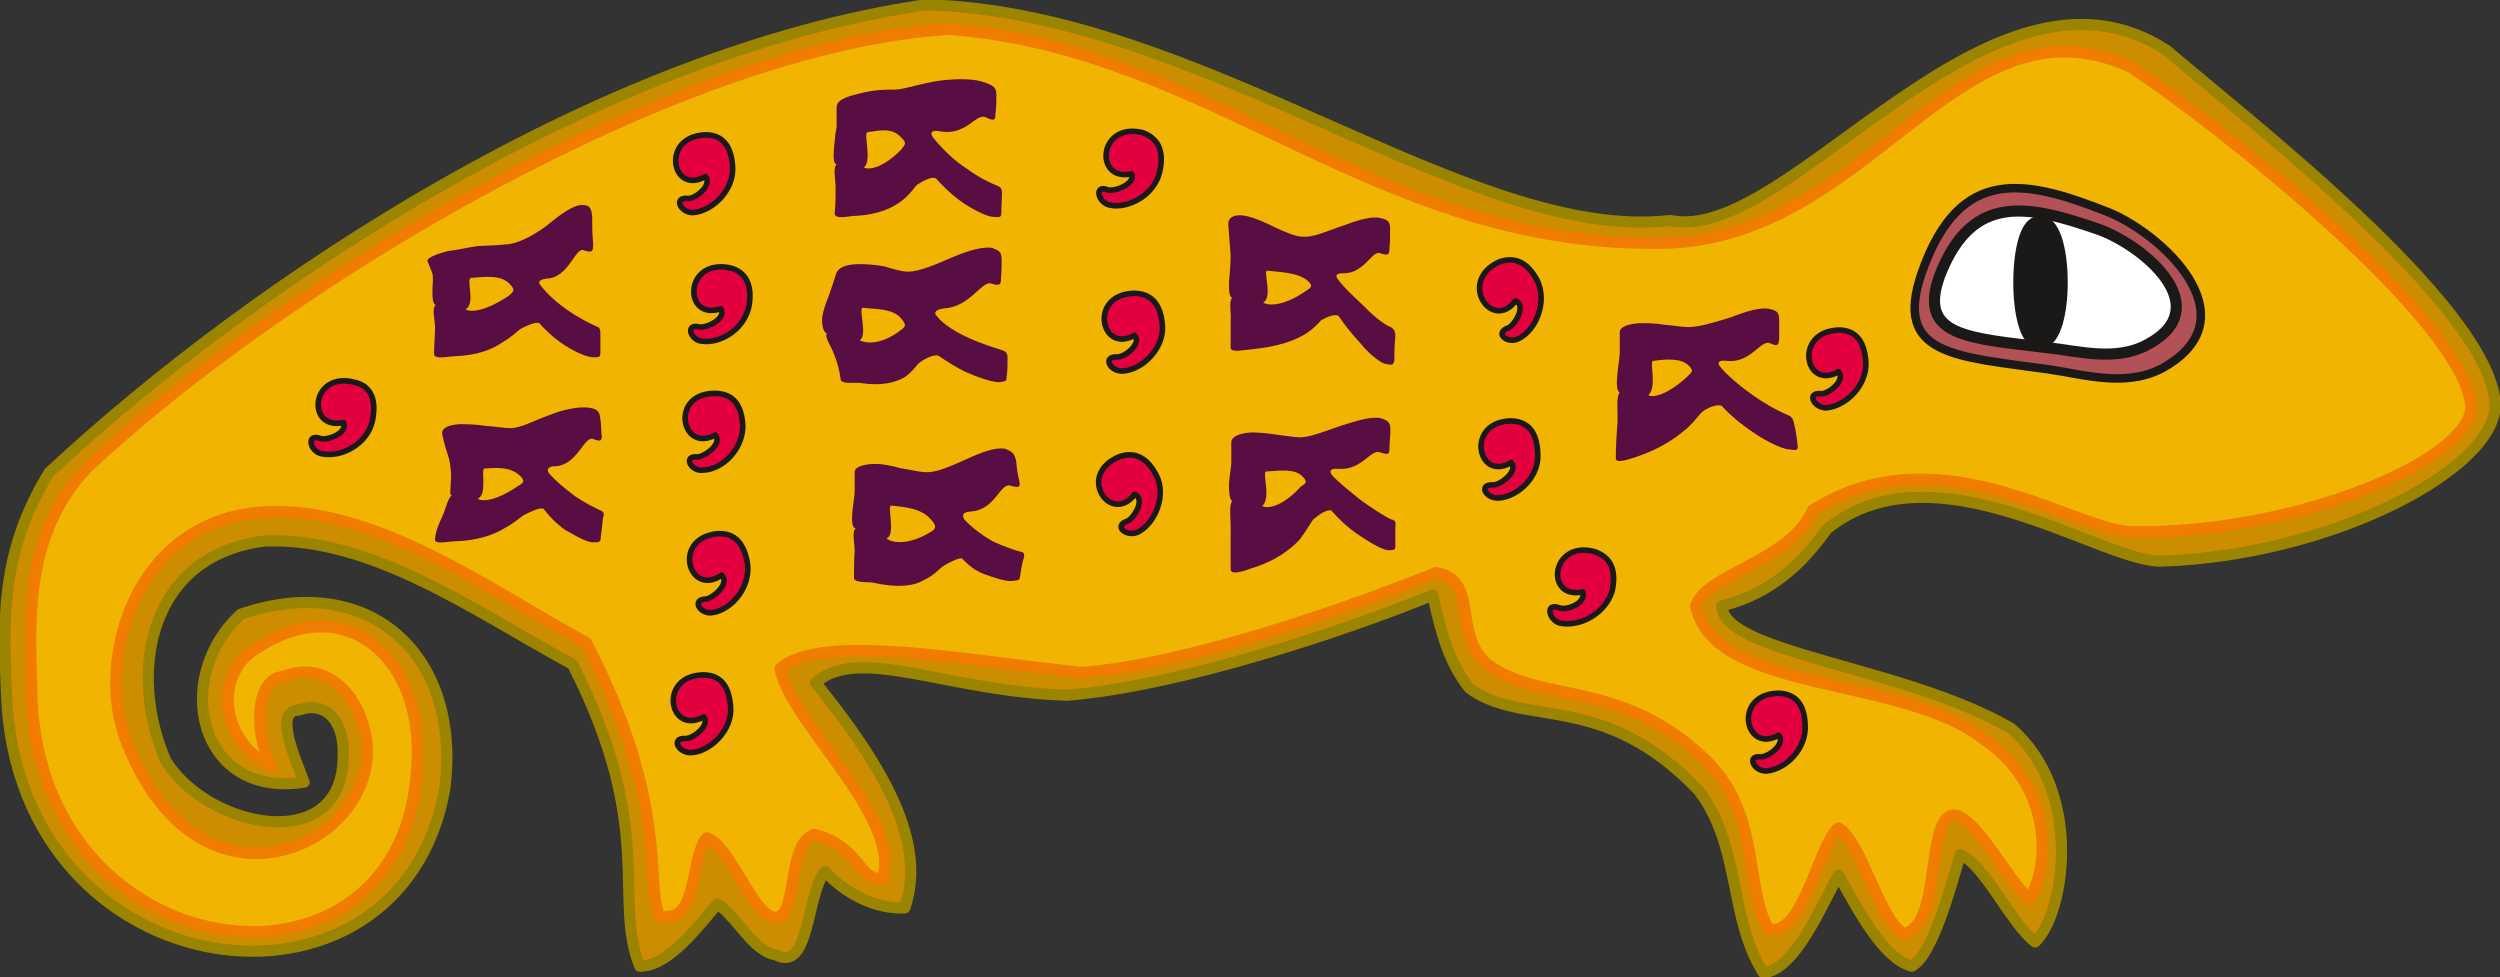 <svg xmlns="http://www.w3.org/2000/svg" xml:space="preserve" width="288" height="29.79mm" fill-rule="evenodd" stroke-linejoin="round" stroke-width="28.222" preserveAspectRatio="xMidYMid" version="1.2" viewBox="0 0 7620 2979"><rect x="0" y="0" width="7620" height="2979" fill="#333333" stroke="none"/><defs class="ClipPathGroup"><clipPath id="a" clipPathUnits="userSpaceOnUse"><path d="M0 0h7620v2979H0z"/></clipPath></defs><g class="SlideGroup"><g class="Slide" clip-path="url(#a)"><g class="Page"><g class="com.sun.star.drawing.ClosedBezierShape"><path fill="none" d="M-2-2h7626v2985H-2z" class="BoundingBox"/><path fill="#CC8D00" d="M927 2384c-323 51-404-319-193-512 393-134 673 125 622 530-132 767-1300 627-1336-283-9-221-22-432 130-679C777 856 1834 159 2819 15c836 17 1660 728 2272 657 361 77 973-872 1514-518 233 201 978 773 1000 1073 13 196-490 465-1013 483-178 10-693-366-1024-97-76 107-170 196-320 234 5 145 554 183 882 373 223 194 162 568 73 651-73-55-155-238-228-266-28 94-84 307-148 340-86-23-162-168-223-277-51 87-130 287-229 297-106-165-68-388-198-556-292-306-531-189-698-311-61-78-84-157-112-284-259 106-768 277-1114 305-368-11-635-155-767-38 216 267 338 491 272 686-79 5-173-35-244-111-58 78-45 309-150 254-68-11-111-107-177-155-59 68-148 190-237 190-83-206 51-419-205-920-295-160-610-389-938-376-353 43-419 398-302 669 127 208 541 292 541-13 5-113-58-169-134-141-79 0-13 146 15 220Z"/><path fill="none" stroke="#9A8400" stroke-linecap="square" stroke-width="34" d="M927 2384c-323 51-404-319-193-512 393-134 673 125 622 530-132 767-1300 627-1336-283-9-221-22-432 130-679C777 856 1834 159 2819 15c836 17 1660 728 2272 657 361 77 973-872 1514-518 233 201 978 773 1000 1073 13 196-490 465-1013 483-178 10-693-366-1024-97-76 107-170 196-320 234 5 145 554 183 882 373 223 194 162 568 73 651-73-55-155-238-228-266-28 94-84 307-148 340-86-23-162-168-223-277-51 87-130 287-229 297-106-165-68-388-198-556-292-306-531-189-698-311-61-78-84-157-112-284-259 106-768 277-1114 305-368-11-635-155-767-38 216 267 338 491 272 686-79 5-173-35-244-111-58 78-45 309-150 254-68-11-111-107-177-155-59 68-148 190-237 190-83-206 51-419-205-920-295-160-610-389-938-376-353 43-419 398-302 669 127 208 541 292 541-13 5-113-58-169-134-141-79 0-13 146 15 220Z"/></g><g class="com.sun.star.drawing.ClosedBezierShape"><path fill="none" d="M75 71h7476v2794H75z" class="BoundingBox"/><path fill="#F1B400" d="M827 2336c-165-81-172-293-38-364 264-173 518 35 480 389-58 742-1173 600-1173-273-7-213-17-467 172-665C868 862 2070 139 2893 89c798 60 1293 657 2152 652 653 8 915-781 1451-536 272 181 1013 768 1036 1033 0 165-533 388-1023 383-170 10-590-315-984-66-69 158-325 193-356 292 56 269 634 211 880 408 216 147 196 401 135 485-69-66-150-229-219-254-101-23-40 335-162 360-74-38-130-284-200-322-60 51-109 338-213 307-74-127-20-361-203-526-252-234-493-161-653-280-109-91-23-257-157-279-252 101-750 279-1080 304-343-35-792-124-919-12 30 163 373 455 312 641-76 5-66-99-208-135-87 26-46 264-125 252-63-11-134-221-203-242-53 66-23 267-145 237-43-107 31-343-222-832-271-147-597-386-919-399-452-20-589 455-478 712 234 579 800 282 722-43-31-135-137-214-249-166-74 0-97 148-36 273Z"/><path fill="none" stroke="#F07C00" stroke-linecap="square" stroke-width="35" d="M827 2336c-165-81-172-293-38-364 264-173 518 35 480 389-58 742-1173 600-1173-273-7-213-17-467 172-665C868 862 2070 139 2893 89c798 60 1293 657 2152 652 653 8 915-781 1451-536 272 181 1013 768 1036 1033 0 165-533 388-1023 383-170 10-590-315-984-66-69 158-325 193-356 292 56 269 634 211 880 408 216 147 196 401 135 485-69-66-150-229-219-254-101-23-40 335-162 360-74-38-130-284-200-322-60 51-109 338-213 307-74-127-20-361-203-526-252-234-493-161-653-280-109-91-23-257-157-279-252 101-750 279-1080 304-343-35-792-124-919-12 30 163 373 455 312 641-76 5-66-99-208-135-87 26-46 264-125 252-63-11-134-221-203-242-53 66-23 267-145 237-43-107 31-343-222-832-271-147-597-386-919-399-452-20-589 455-478 712 234 579 800 282 722-43-31-135-137-214-249-166-74 0-97 148-36 273Z"/></g><g class="com.sun.star.drawing.ClosedBezierShape"><path fill="none" d="M5823 560h900v609h-900z" class="BoundingBox"/><path fill="#B35256" d="M6427 647c161 66 430 313 178 467-114 71-250 28-359 12-288-40-475-43-389-293 116-335 321-284 570-186Z"/><path fill="none" stroke="#1B1918" stroke-linecap="square" stroke-width="26" d="M6427 647c161 66 430 313 178 467-114 71-250 28-359 12-288-40-475-43-389-293 116-335 321-284 570-186Z"/></g><g class="com.sun.star.drawing.ClosedBezierShape"><path fill="none" d="M5879 626h773v472h-773z" class="BoundingBox"/><path fill="#FFF" d="M6394 698c139 49 365 238 152 352-96 53-211 20-303 10-244-30-400-33-330-222 99-253 271-212 481-140Z"/><path fill="none" stroke="#1B1918" stroke-linecap="square" stroke-width="34" d="M6394 698c139 49 365 238 152 352-96 53-211 20-303 10-244-30-400-33-330-222 99-253 271-212 481-140Z"/></g><g class="com.sun.star.drawing.ClosedBezierShape"><path fill="none" d="M6136 657h168v407h-168z" class="BoundingBox"/><path fill="#1B1918" d="M6218 693c27 0 49 73 49 168 0 93-22 166-49 166-26 0-46-73-46-166 0-95 20-168 46-168Z"/><path fill="none" stroke="#1B1918" stroke-linecap="square" stroke-width="71" d="M6218 693c27 0 49 73 49 168 0 93-22 166-49 166-26 0-46-73-46-166 0-95 20-168 46-168Z"/></g><g class="com.sun.star.drawing.ClosedBezierShape"><path fill="none" d="M2540 241h516v422h-516z" class="BoundingBox"/><path fill="#580E42" d="M2633 511c16 7 57 2 113-54 8-13 23-18 0-39-28-30-68-20-102-15-13 3 15 87-11 108Zm0 0Zm-83-10c-10-3-10-23-8-49s5-52 8-64v-61c0-21 27-31 55-38 16-5 39-10 61-13 24-3 50-3 65-3 30-2 81-20 132-27 56-7 110-7 143 7 21 8 31 13 31 36 0 20 0 40-3 58 0 15 0 26-30 10-31-12-59 59-141 43-25-5-28 6-20 18 25 31 63 70 102 95 38 28 76 46 97 54 12 5 12 15 12 22 0 21-2 39-2 59 0 15-5 15-23 13-25 0-76-31-91-41-34-23-65-53-85-76-15-8-43 10-59 20-5 5-17 25-45 48-28 21-71 43-144 46-15 0-61 13-61-8 3-25 3-53 3-78 0-23-9-61 3-71Z"/></g><g class="com.sun.star.drawing.ClosedBezierShape"><path fill="none" d="M3744 656h511v457h-511z" class="BoundingBox"/><path fill="#580E42" d="M3850 922c16 11 64 11 130-35 13-9 26-14 5-32-31-25-81-25-122-30-15-3 18 82-13 97Zm0 0Zm-94-15c-10 0-10-24-10-49 3-25 5-64 5-79-2-30-5-61-7-94-2-28 28-34 61-25 20 5 53 18 81 33 33 15 63 28 81 28 34 5 80-18 126-33 43-16 89-31 116-23 21 5 28 10 28 33 0 20 0 41-2 58 0 16 0 26-28 16-25-11-48 63-114 61-21 0-23 7-16 17 18 26 51 55 82 85 30 31 63 56 78 61 16 8 16 20 16 31-3 25-3 48-3 71-2 15-8 15-23 12-23-2-66-45-78-61-28-30-54-63-69-86-13-8-38 5-53 13-5 5-21 25-50 43-33 20-83 38-165 46-12 0-61 12-61-5v-82c3-23-7-58 5-71Z"/></g><g class="com.sun.star.drawing.ClosedBezierShape"><path fill="none" d="M4925 940h556v467h-556z" class="BoundingBox"/><path fill="#580E42" d="M5024 1204c12 10 58 0 119-56 10-12 23-15 5-33-25-25-71-20-109-15-13 0 13 81-15 104Zm0 0Zm-87-7c-10-6-10-31-7-59 2-23 7-51 7-63v-62c0-18 28-26 61-28 21 0 49 0 76 5 28 2 54 7 72 7 33 0 82-15 130-30 46-18 92-32 119-25 21 5 28 10 28 35v56c-2 15-2 26-28 13-30-11-58 62-132 54-25-3-28 5-22 15 20 26 61 61 101 89 43 31 87 53 107 61 15 5 18 18 20 29 5 20 8 43 10 64 3 15-5 15-23 12-27 0-88-35-106-48-43-28-79-59-102-85-15-7-47 8-59 18-8 5-21 28-49 52-33 28-78 61-154 86-16 5-63 23-61 3 0-33 2-69 5-105 2-34-5-84 7-94Z"/></g><g class="com.sun.star.drawing.ClosedBezierShape"><path fill="none" d="M3745 1273h510v473h-510z" class="BoundingBox"/><path fill="#580E42" d="M3847 1542c15 10 62 3 118-59 13-8 23-13 5-31-25-25-71-17-110-15-15 0 16 82-13 105Zm0 0Zm-91-15c-10-5-10-34-10-54 2-26 7-51 7-64v-63c3-18 31-26 61-28 20 0 48 2 77 7 28 3 56 8 71 8 33 0 79-20 127-36 47-15 93-29 121-22 20 7 28 12 28 35 0 18-3 38-3 56 0 15 0 23-28 13-28-13-56 56-128 50-23-2-28 6-20 18 20 23 56 51 92 80 36 25 71 48 89 56 15 2 15 13 13 23v58c0 13-5 13-23 13-25-3-76-38-91-48-34-23-62-51-80-72-13-7-41 13-56 26-5 5-18 30-41 61-28 30-73 66-150 89-13 5-61 23-61 2v-109c2-36-7-86 5-99Z"/></g><g class="com.sun.star.drawing.ClosedBezierShape"><path fill="none" d="M1303 625h529v466h-529z" class="BoundingBox"/><path fill="#580E42" d="M1419 943c17 10 62 5 131-41 10-10 25-15 5-35-28-31-76-23-119-20-17 2 15 78-17 96Zm0 0Zm-91-13c-10-5-10-25-10-50 2-21 2-41 0-46-5-15-10-25-15-38-2-10 25-21 63-31 23-2 56-10 90-15 33-2 64-2 84-5 33 0 81-24 122-54 44-36 87-68 113-66 20 0 27 5 30 35 0 26 0 54 3 82 0 21 0 31-28 21-26-13-46 84-113 86-23 3-28 10-20 20 20 26 50 54 84 77 33 23 69 41 87 49 12 2 12 15 12 23v58c0 13-5 13-22 13-26 0-74-28-89-38-32-21-60-48-75-66-15-5-43 10-58 18-8 5-23 22-54 40-30 21-76 41-151 43-12 0-58 11-58-7 0-26 3-54 3-82 0-20-11-59 2-67Z"/></g><g class="com.sun.star.drawing.ClosedBezierShape"><path fill="none" d="M1326 1242h516v413h-516z" class="BoundingBox"/><path fill="#580E42" d="M1456 1520c13 10 56 7 122-38 13-8 26-13 8-31-31-30-74-25-109-23-13 0 10 79-21 92Zm0 0Zm-79-10c-8 0-3-21-3-41 3-25-2-56-5-69-8-25-15-48-20-72-8-23 18-33 51-35 20 0 50 0 79 5 31 2 59 7 76 7 33 0 77-25 120-40 44-18 87-25 115-23 20 3 33 5 38 23 3 18 5 35 5 56 3 17 3 29-25 17-28-10-48 80-115 83-23 0-26 10-21 20 21 25 50 48 80 71 31 21 61 36 79 44 12 5 10 13 7 23-2 21-5 41-7 59 0 15-5 15-23 15-25 0-71-31-86-38-29-21-52-46-65-64-10-6-43 10-58 18-11 5-28 23-61 41-33 20-82 38-154 40-15 0-62 11-58-7 2-26 13-49 23-71 10-21 15-52 28-62Z"/></g><g class="com.sun.star.drawing.ClosedBezierShape"><path fill="none" d="M2506 754h567v419h-567z" class="BoundingBox"/><path fill="#580E42" d="M2620 1037c18 10 64 15 122-28 13-10 26-15 5-38-25-31-76-28-117-33-15 0 16 86-10 99Zm0 0Zm-99-20c-10-3-17-23-15-49 3-25 15-53 20-66 8-23 16-46 23-69 8-21 38-28 71-28 21 0 49 2 76 7 26 8 54 16 72 16 34 0 87-23 135-44 48-20 94-34 122-28 20 8 28 11 28 36 0 18 0 38-2 56 0 16 0 26-31 16-28-8-63 71-142 76-26 3-33 13-23 23 20 26 61 51 102 69 40 18 81 30 99 36 15 5 15 16 15 23 0 21 0 41-3 59 0 12-2 12-23 15-25 0-76-20-94-28-35-15-68-38-91-53-15-5-46 12-58 22-8 6-19 26-45 44-27 15-68 28-137 17-15-2-56 6-58-12-3-26-10-51-20-76-8-22-31-55-21-62Z"/></g><g class="com.sun.star.drawing.ClosedBezierShape"><path fill="none" d="M2597 1367h526v420h-526z" class="BoundingBox"/><path fill="#580E42" d="M2702 1641c15 13 63 23 132-18 13-7 26-15 5-38-30-36-79-39-122-44-15-3 15 90-15 100Zm0 0Zm-94-30c-12-3-12-26-10-50 2-25 7-50 7-63v-59c0-17 31-25 64-25 20 0 48 5 76 13 31 5 59 12 76 12 33 3 80-20 126-40 46-21 89-37 117-31 20 8 28 13 33 36 2 23 5 43 10 63 2 13 5 23-28 13-31-8-46 74-119 79-26 2-28 10-21 24 23 25 56 50 89 68 33 15 64 26 84 31 13 2 10 12 8 20-6 20-8 36-11 56-2 13-7 10-25 13-23 2-69-16-84-21-28-10-51-30-68-48-13-2-44 15-59 25-10 6-24 26-57 41-30 18-78 25-155 8-12-3-61 2-58-16 0-27 0-53 2-81 0-23-9-58 3-68Z"/></g><g class="com.sun.star.drawing.ClosedBezierShape"><path fill="none" d="M939 1152h210v244H939z" class="BoundingBox"/><path fill="#E4003F" d="M1047 1288c-114 25-101-157 33-123 45 10 70 46 55 118-15 70-95 113-155 100-37-8-47-64-2-46 24 5 82-18 69-49Z"/><path fill="none" stroke="#1B1918" stroke-linecap="round" stroke-width="17" d="M1047 1288c-114 25-101-157 33-123 45 10 70 46 55 118-15 70-95 113-155 100-37-8-47-64-2-46 24 5 82-18 69-49Z"/></g><g class="com.sun.star.drawing.ClosedBezierShape"><path fill="none" d="M2050 402h193v256h-193z" class="BoundingBox"/><path fill="#E4003F" d="M2150 538c-102 59-138-122 0-127 45 0 78 25 83 96 5 72-61 136-120 141-38 2-63-49-15-43 23 0 74-41 52-67Z"/><path fill="none" stroke="#1B1918" stroke-linecap="round" stroke-width="17" d="M2150 538c-102 59-138-122 0-127 45 0 78 25 83 96 5 72-61 136-120 141-38 2-63-49-15-43 23 0 74-41 52-67Z"/></g><g class="com.sun.star.drawing.ClosedBezierShape"><path fill="none" d="M2079 1190h195v253h-195z" class="BoundingBox"/><path fill="#E4003F" d="M2180 1326c-102 56-140-125-3-127 46 0 82 22 87 96 2 72-61 136-121 138-38 5-62-46-17-40 25-3 77-41 54-67Z"/><path fill="none" stroke="#1B1918" stroke-linecap="round" stroke-width="17" d="M2180 1326c-102 56-140-125-3-127 46 0 82 22 87 96 2 72-61 136-121 138-38 5-62-46-17-40 25-3 77-41 54-67Z"/></g><g class="com.sun.star.drawing.ClosedBezierShape"><path fill="none" d="M2096 804h200v247h-200z" class="BoundingBox"/><path fill="#E4003F" d="M2197 941c-112 38-114-147 21-126 45 8 76 41 66 112-11 72-84 121-144 113-37-3-52-56-7-43 23 2 82-26 64-56Z"/><path fill="none" stroke="#1B1918" stroke-linecap="round" stroke-width="17" d="M2197 941c-112 38-114-147 21-126 45 8 76 41 66 112-11 72-84 121-144 113-37-3-52-56-7-43 23 2 82-26 64-56Z"/></g><g class="com.sun.star.drawing.ClosedBezierShape"><path fill="none" d="M2093 1618h197v260h-197z" class="BoundingBox"/><path fill="#E4003F" d="M2200 1753c-98 68-153-108-17-126 47-4 83 18 95 89 11 70-45 141-105 151-38 8-68-41-20-41 23-5 72-48 47-73Z"/><path fill="none" stroke="#1B1918" stroke-linecap="round" stroke-width="17" d="M2200 1753c-98 68-153-108-17-126 47-4 83 18 95 89 11 70-45 141-105 151-38 8-68-41-20-41 23-5 72-48 47-73Z"/></g><g class="com.sun.star.drawing.ClosedBezierShape"><path fill="none" d="M3341 391h209v246h-209z" class="BoundingBox"/><path fill="#E4003F" d="M3449 530c-114 25-102-158 33-126 43 16 68 49 53 118-15 72-97 116-153 103-37-8-47-65-5-46 23 5 85-19 72-49Z"/><path fill="none" stroke="#1B1918" stroke-linecap="round" stroke-width="17" d="M3449 530c-114 25-102-158 33-126 43 16 68 49 53 118-15 72-97 116-153 103-37-8-47-65-5-46 23 5 85-19 72-49Z"/></g><g class="com.sun.star.drawing.ClosedBezierShape"><path fill="none" d="M4501 783h207v264h-207z" class="BoundingBox"/><path fill="#E4003F" d="M4619 917c-70 95-177-58-51-118 41-16 85-7 118 57 30 64-3 149-57 176-33 18-77-17-31-33 21-10 55-69 21-82Z"/><path fill="none" stroke="#1B1918" stroke-linecap="round" stroke-width="17" d="M4619 917c-70 95-177-58-51-118 41-16 85-7 118 57 30 64-3 149-57 176-33 18-77-17-31-33 21-10 55-69 21-82Z"/></g><g class="com.sun.star.drawing.ClosedBezierShape"><path fill="none" d="M4505 1274h192v254h-192z" class="BoundingBox"/><path fill="#E4003F" d="M4606 1410c-102 60-140-122-3-127 46 0 82 25 84 100 5 68-58 130-118 135-40 3-65-43-17-40 22 0 77-42 54-68Z"/><path fill="none" stroke="#1B1918" stroke-linecap="round" stroke-width="17" d="M4606 1410c-102 60-140-122-3-127 46 0 82 25 84 100 5 68-58 130-118 135-40 3-65-43-17-40 22 0 77-42 54-68Z"/></g><g class="com.sun.star.drawing.ClosedBezierShape"><path fill="none" d="M5504 997h193v256h-193z" class="BoundingBox"/><path fill="#E4003F" d="M5604 1133c-102 59-138-122 0-127 45 0 78 25 83 96 5 72-61 136-120 141-38 2-63-49-15-43 23 0 74-41 52-67Z"/><path fill="none" stroke="#1B1918" stroke-linecap="round" stroke-width="17" d="M5604 1133c-102 59-138-122 0-127 45 0 78 25 83 96 5 72-61 136-120 141-38 2-63-49-15-43 23 0 74-41 52-67Z"/></g><g class="com.sun.star.drawing.ClosedBezierShape"><path fill="none" d="M4715 1668h213v244h-213z" class="BoundingBox"/><path fill="#E4003F" d="M4824 1804c-115 25-98-157 35-123 44 15 70 48 55 120-21 70-100 111-160 98-34-10-45-64 0-46 24 8 82-16 70-49Z"/><path fill="none" stroke="#1B1918" stroke-linecap="round" stroke-width="17" d="M4824 1804c-115 25-98-157 35-123 44 15 70 48 55 120-21 70-100 111-160 98-34-10-45-64 0-46 24 8 82-16 70-49Z"/></g><g class="com.sun.star.drawing.ClosedBezierShape"><path fill="none" d="M5320 2104h192v256h-192z" class="BoundingBox"/><path fill="#E4003F" d="M5421 2241c-102 58-140-123-3-128 46 0 82 25 84 96 5 72-58 136-118 141-38 2-62-49-17-43 25 0 77-41 54-66Z"/><path fill="none" stroke="#1B1918" stroke-linecap="round" stroke-width="17" d="M5421 2241c-102 58-140-123-3-128 46 0 82 25 84 96 5 72-58 136-118 141-38 2-62-49-17-43 25 0 77-41 54-66Z"/></g><g class="com.sun.star.drawing.ClosedBezierShape"><path fill="none" d="M2043 2048h194v256h-194z" class="BoundingBox"/><path fill="#E4003F" d="M2145 2185c-104 58-141-123-3-128 47 0 80 25 85 99 5 69-62 135-120 138-39 2-64-46-17-43 24 0 75-41 55-66Z"/><path fill="none" stroke="#1B1918" stroke-linecap="round" stroke-width="17" d="M2145 2185c-104 58-141-123-3-128 47 0 80 25 85 99 5 69-62 135-120 138-39 2-64-46-17-43 24 0 75-41 55-66Z"/></g><g class="com.sun.star.drawing.ClosedBezierShape"><path fill="none" d="M3357 885h196v256h-196z" class="BoundingBox"/><path fill="#E4003F" d="M3458 1022c-102 58-141-123-3-128 47 0 83 25 88 99 5 69-62 135-121 138-39 2-63-46-16-43 24 0 75-41 52-66Z"/><path fill="none" stroke="#1B1918" stroke-linecap="round" stroke-width="17" d="M3458 1022c-102 58-141-123-3-128 47 0 83 25 88 99 5 69-62 135-121 138-39 2-63-46-16-43 24 0 75-41 52-66Z"/></g><g class="com.sun.star.drawing.ClosedBezierShape"><path fill="none" d="M3340 1377h207v259h-207z" class="BoundingBox"/><path fill="#E4003F" d="M3458 1507c-70 93-177-55-51-113 41-17 85-9 118 56 30 59-3 143-55 171-35 18-79-18-33-33 21-10 55-69 21-81Z"/><path fill="none" stroke="#1B1918" stroke-linecap="round" stroke-width="17" d="M3458 1507c-70 93-177-55-51-113 41-17 85-9 118 56 30 59-3 143-55 171-35 18-79-18-33-33 21-10 55-69 21-81Z"/></g></g></g></g></svg>
